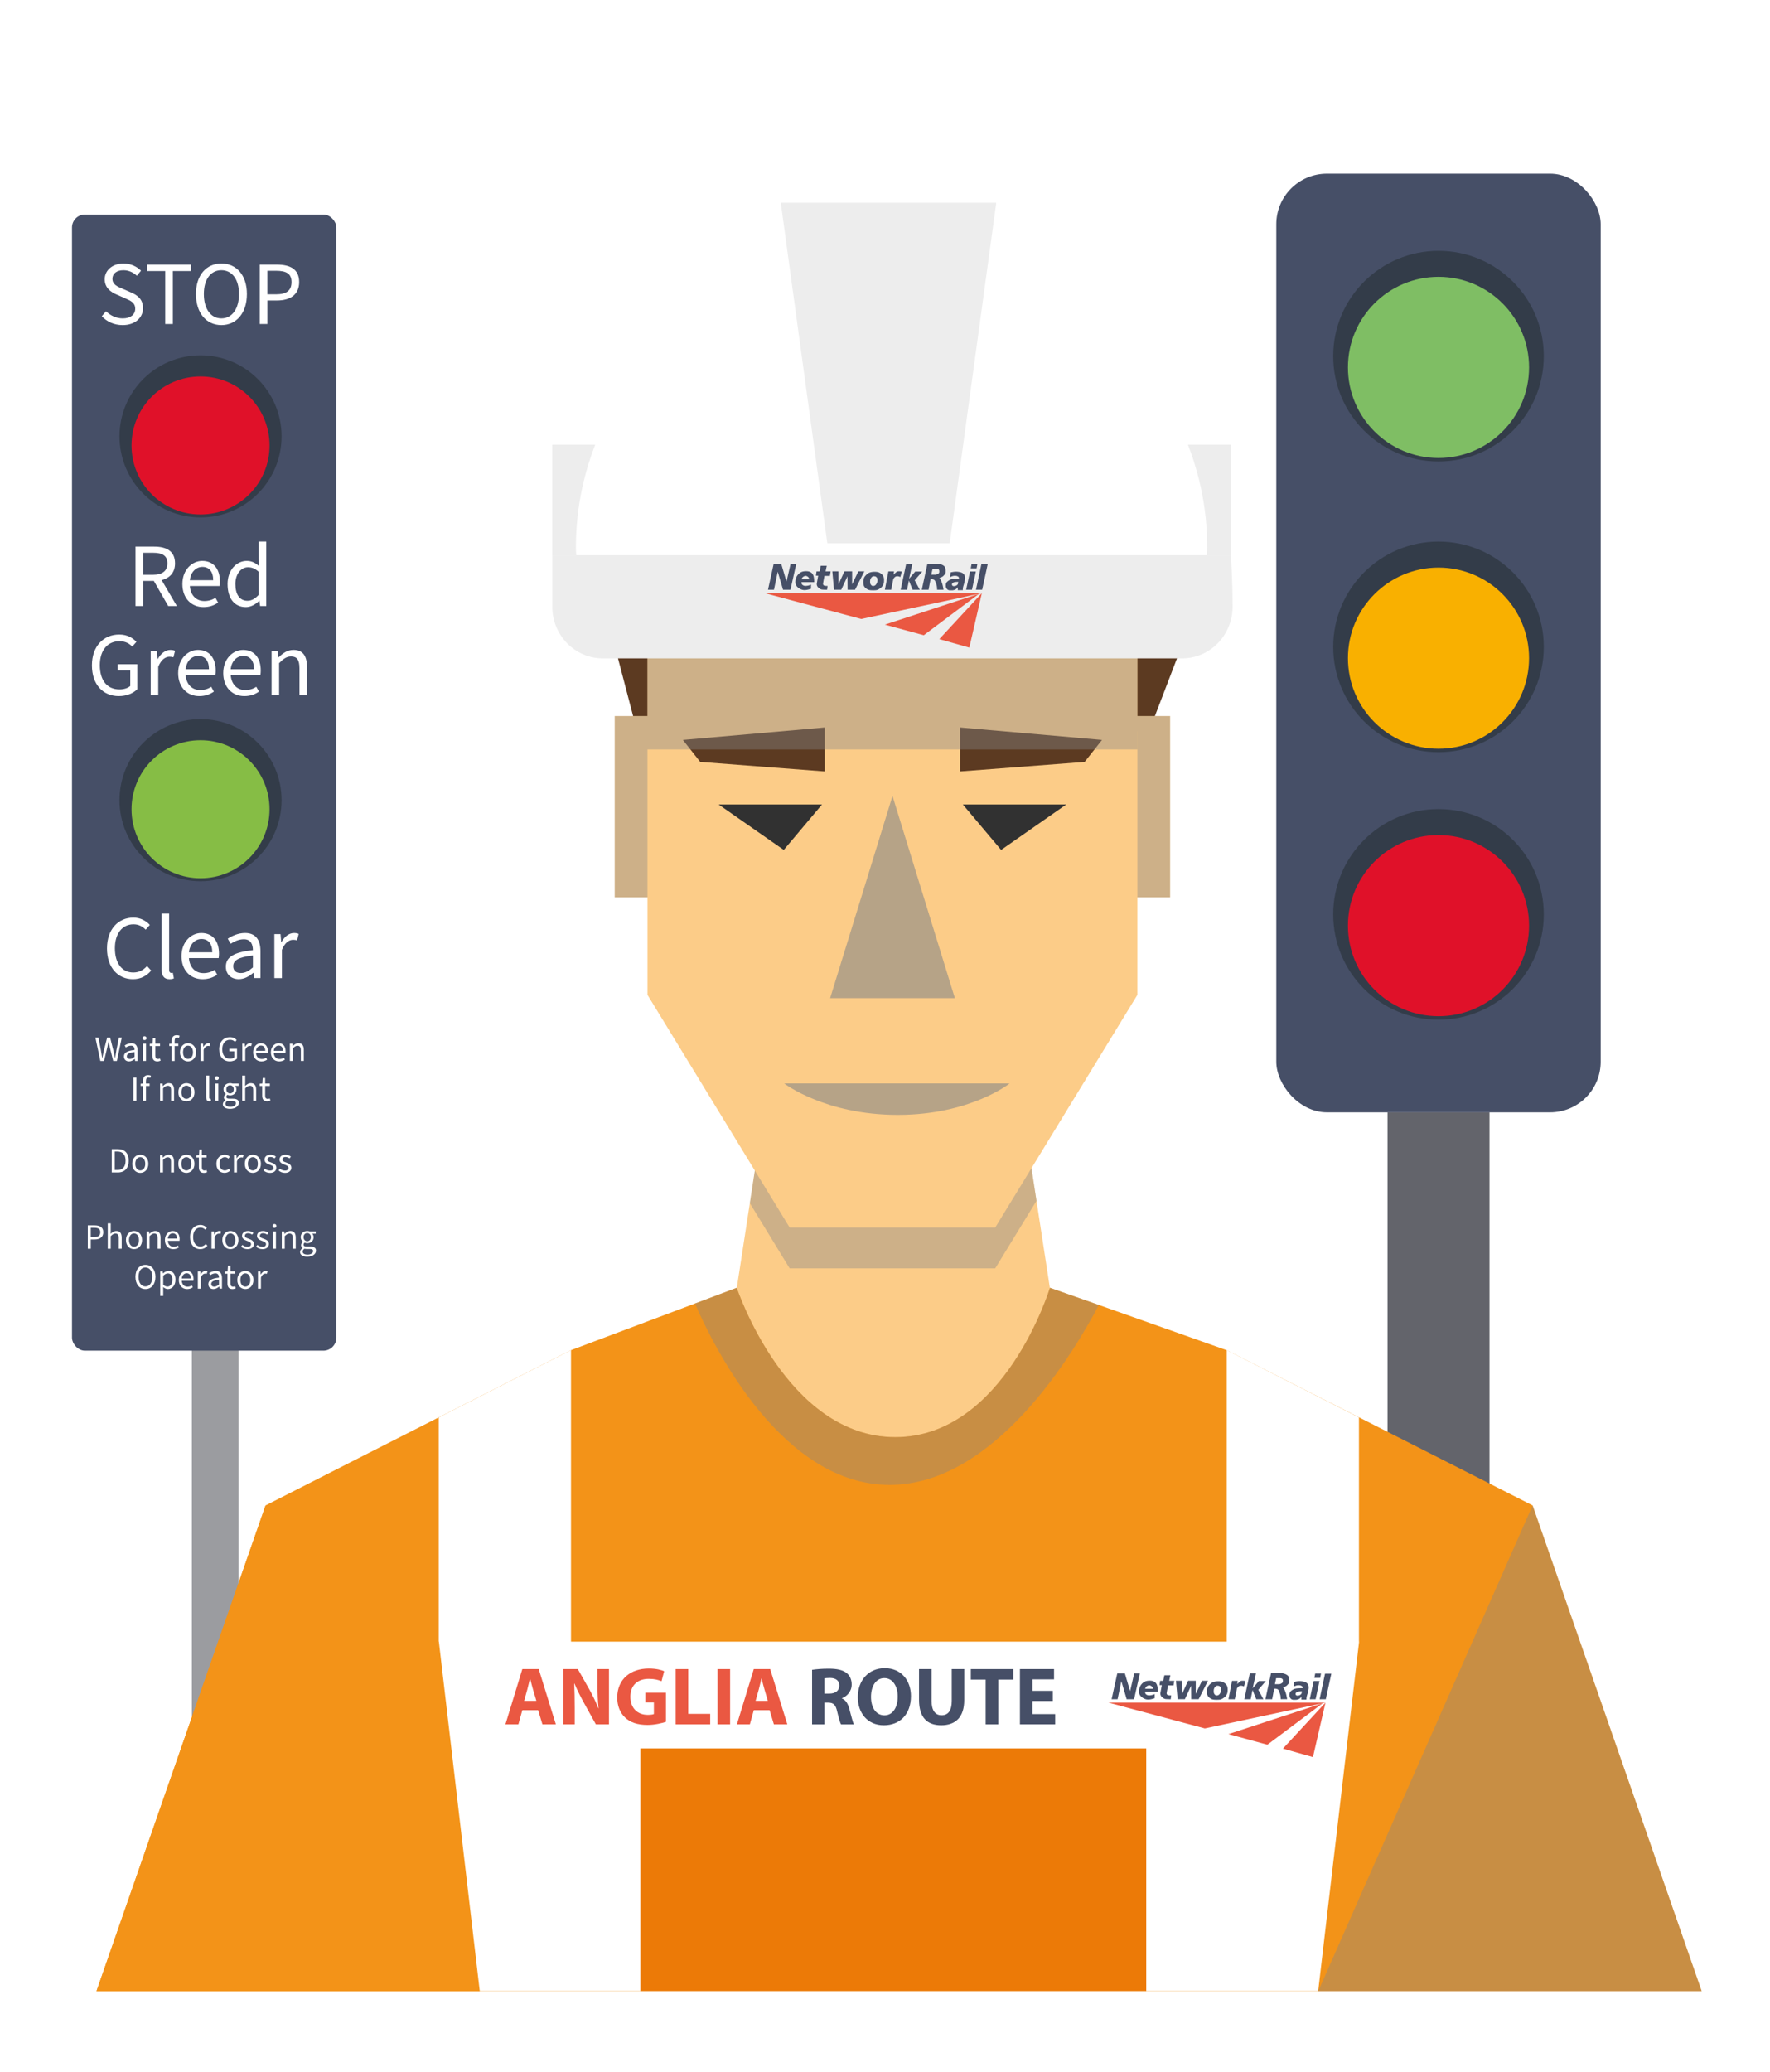 <?xml version="1.0" encoding="UTF-8"?>
<svg xmlns="http://www.w3.org/2000/svg" width="65.878mm" height="77.099mm" xmlns:xlink="http://www.w3.org/1999/xlink" viewBox="0 0 186.74 218.548">
  <defs>
    <filter id="drop-shadow-1" filterUnits="userSpaceOnUse">
      <feOffset dx=".384" dy=".384"/>
      <feGaussianBlur result="blur" stdDeviation=".384"/>
      <feFlood flood-color="#1d1d1b" flood-opacity=".75"/>
      <feComposite in2="blur" operator="in"/>
      <feComposite in="SourceGraphic"/>
    </filter>
    <filter id="drop-shadow-2" filterUnits="userSpaceOnUse">
      <feOffset dx=".384" dy=".384"/>
      <feGaussianBlur result="blur-2" stdDeviation=".384"/>
      <feFlood flood-color="#1d1d1b" flood-opacity=".75"/>
      <feComposite in2="blur-2" operator="in"/>
      <feComposite in="SourceGraphic"/>
    </filter>
  </defs>
  <g isolation="isolate">
    <g id="Web_graphics" data-name="Web graphics">
      <g>
        <g>
          <rect x="19.86" y="118.736" width="4.918" height="69.596" fill="#63646b" filter="url(#drop-shadow-1)" opacity=".8"/>
          <rect x="7.212" y="22.247" width="27.89" height="119.842" rx="1.367" ry="1.367" fill="#464f67" filter="url(#drop-shadow-2)"/>
          <g>
            <path d="m10.74,33.356l.45-.525c.46.468,1.103.755,1.764.755.824,0,1.312-.411,1.312-1.013,0-.641-.46-.841-1.044-1.099l-.911-.401c-.584-.248-1.265-.688-1.265-1.614,0-.955.834-1.662,1.975-1.662.766,0,1.418.315,1.858.755l-.44.535c-.384-.363-.872-.583-1.418-.583-.7,0-1.16.353-1.16.907,0,.602.547.831,1.035,1.032l.9.392c.729.306,1.294.745,1.294,1.671,0,.994-.824,1.786-2.147,1.786-.9,0-1.658-.353-2.204-.935Z" fill="#fff"/>
            <path d="m17.432,28.59h-1.897v-.678h4.609v.678h-1.907v5.588h-.805v-5.588Z" fill="#fff"/>
            <path d="m20.673,31.015c0-2.006,1.103-3.219,2.684-3.219s2.692,1.223,2.692,3.219c0,2.016-1.111,3.276-2.692,3.276s-2.684-1.261-2.684-3.276Zm4.542,0c0-1.557-.737-2.512-1.858-2.512s-1.85.955-1.85,2.512c0,1.567.729,2.57,1.85,2.57s1.858-1.003,1.858-2.57Z" fill="#fff"/>
            <path d="m27.403,27.912h1.792c1.408,0,2.367.468,2.367,1.843,0,1.328-.949,1.94-2.329,1.94h-1.025v2.483h-.805v-6.266Zm1.734,3.133c1.093,0,1.62-.401,1.62-1.29,0-.897-.557-1.193-1.658-1.193h-.892v2.483h.93Z" fill="#fff"/>
          </g>
          <g>
            <path d="m14.297,57.658h1.965c1.284,0,2.204.458,2.204,1.767,0,.975-.557,1.548-1.409,1.768l1.601,2.731h-.91l-1.515-2.646h-1.131v2.646h-.805v-6.266Zm1.85,2.97c.978,0,1.514-.4,1.514-1.203,0-.821-.536-1.117-1.514-1.117h-1.045v2.32h1.045Z" fill="#fff"/>
            <path d="m19.244,61.602c0-1.509,1.025-2.436,2.09-2.436,1.188,0,1.868.841,1.868,2.178,0,.172-.01.315-.038.468h-3.134c.067.955.651,1.586,1.533,1.586.45,0,.843-.124,1.169-.344l.278.506c-.402.287-.901.477-1.543.477-1.246,0-2.224-.897-2.224-2.436Zm3.249-.401c0-.917-.432-1.404-1.141-1.404-.651,0-1.227.517-1.322,1.404h2.463Z" fill="#fff"/>
            <path d="m24.009,61.612c0-1.509.958-2.445,2.022-2.445.536,0,.891.2,1.303.535l-.038-.793v-1.786h.795v6.801h-.651l-.067-.545h-.028c-.364.353-.862.659-1.408.659-1.17,0-1.927-.878-1.927-2.426Zm3.287,1.127v-2.426c-.393-.353-.747-.477-1.131-.477-.738,0-1.332.706-1.332,1.767,0,1.108.46,1.768,1.274,1.768.432,0,.805-.21,1.188-.631Z" fill="#fff"/>
          </g>
          <g>
            <path d="m9.699,70.181c0-2.016,1.217-3.248,2.885-3.248.872,0,1.447.382,1.81.773l-.44.497c-.316-.325-.719-.564-1.352-.564-1.265,0-2.069.965-2.069,2.522,0,1.576.738,2.561,2.079,2.561.45,0,.882-.134,1.131-.363v-1.634h-1.332v-.659h2.07v2.637c-.412.42-1.103.726-1.945.726-1.658,0-2.837-1.203-2.837-3.247Z" fill="#fff"/>
            <path d="m15.902,68.671h.651l.067.841h.028c.326-.583.805-.955,1.322-.955.211,0,.354.028.498.096l-.172.678c-.135-.038-.24-.057-.422-.057-.393,0-.862.276-1.179,1.06v2.981h-.795v-4.643Z" fill="#fff"/>
            <path d="m18.798,70.993c0-1.509,1.025-2.436,2.089-2.436,1.188,0,1.869.841,1.869,2.178,0,.172-.01.315-.038.468h-3.134c.067.955.651,1.586,1.533,1.586.45,0,.844-.124,1.169-.344l.278.506c-.402.287-.901.477-1.543.477-1.246,0-2.224-.897-2.224-2.436Zm3.249-.401c0-.917-.432-1.404-1.141-1.404-.651,0-1.227.517-1.322,1.404h2.463Z" fill="#fff"/>
            <path d="m23.553,70.993c0-1.509,1.025-2.436,2.09-2.436,1.188,0,1.868.841,1.868,2.178,0,.172-.01.315-.038.468h-3.134c.067.955.651,1.586,1.533,1.586.45,0,.843-.124,1.169-.344l.278.506c-.402.287-.901.477-1.543.477-1.246,0-2.224-.897-2.224-2.436Zm3.249-.401c0-.917-.432-1.404-1.141-1.404-.651,0-1.227.517-1.322,1.404h2.463Z" fill="#fff"/>
            <path d="m28.654,68.671h.651l.067.669h.028c.44-.44.92-.783,1.562-.783.987,0,1.428.63,1.428,1.815v2.942h-.795v-2.837c0-.869-.269-1.232-.882-1.232-.47,0-.805.239-1.265.707v3.362h-.795v-4.643Z" fill="#fff"/>
          </g>
          <g>
            <path d="m11.287,100.042c0-2.016,1.188-3.248,2.789-3.248.767,0,1.36.363,1.734.773l-.441.497c-.335-.344-.747-.564-1.283-.564-1.179,0-1.965.965-1.965,2.522,0,1.576.747,2.561,1.935,2.561.604,0,1.054-.239,1.457-.679l.44.477c-.508.583-1.121.907-1.926.907-1.572,0-2.741-1.203-2.741-3.247Z" fill="#fff"/>
            <path d="m17.05,102.238v-5.864h.795v5.922c0,.248.105.334.231.334.048,0,.086,0,.162-.019l.105.592c-.114.058-.259.086-.46.086-.594,0-.833-.382-.833-1.051Z" fill="#fff"/>
            <path d="m19.148,100.853c0-1.509,1.025-2.436,2.09-2.436,1.188,0,1.868.841,1.868,2.178,0,.172-.01.315-.038.468h-3.134c.067.955.651,1.586,1.533,1.586.45,0,.843-.124,1.169-.344l.278.506c-.402.287-.901.477-1.543.477-1.246,0-2.224-.897-2.224-2.436Zm3.249-.401c0-.917-.432-1.403-1.141-1.403-.651,0-1.227.516-1.322,1.403h2.463Z" fill="#fff"/>
            <path d="m23.828,101.971c0-1.032.862-1.528,2.856-1.748-.009-.583-.201-1.147-.958-1.147-.536,0-1.025.238-1.39.477l-.307-.535c.432-.286,1.083-.602,1.83-.602,1.131,0,1.62.755,1.62,1.9v2.856h-.651l-.077-.554h-.028c-.441.372-.949.668-1.533.668-.776,0-1.361-.477-1.361-1.317Zm2.856.076v-1.261c-1.571.182-2.079.534-2.079,1.137,0,.516.354.716.805.716s.824-.2,1.274-.592Z" fill="#fff"/>
            <path d="m28.948,98.532h.651l.067.841h.028c.326-.583.805-.955,1.322-.955.211,0,.354.028.498.096l-.172.678c-.135-.038-.24-.057-.422-.057-.393,0-.862.276-1.179,1.06v2.981h-.795v-4.643Z" fill="#fff"/>
          </g>
          <g>
            <path d="m10.062,109.451h.328l.256,1.34c.049.267.091.529.136.807h.015c.05-.277.105-.54.166-.807l.343-1.34h.314l.335,1.34c.06.263.125.529.178.807h.015c.041-.277.087-.54.132-.807l.264-1.34h.306l-.517,2.462h-.392l-.366-1.486c-.045-.195-.075-.364-.109-.578h-.015c-.038.214-.075.383-.117.578l-.357,1.486h-.389l-.523-2.462Z" fill="#fff"/>
            <path d="m13.077,111.44c0-.405.339-.601,1.123-.688-.004-.229-.079-.45-.377-.45-.211,0-.403.094-.547.188l-.12-.21c.169-.112.426-.236.72-.236.444,0,.637.296.637.747v1.122h-.256l-.03-.218h-.012c-.173.146-.373.263-.603.263-.306,0-.535-.188-.535-.518Zm1.123.029v-.495c-.618.071-.818.21-.818.446,0,.203.14.282.316.282.178,0,.324-.079.502-.233Z" fill="#fff"/>
            <path d="m15.043,109.51c0-.12.087-.203.208-.203.12,0,.207.083.207.203,0,.124-.087.203-.207.203-.121,0-.208-.079-.208-.203Zm.049.578h.314v1.824h-.314v-1.824Z" fill="#fff"/>
            <path d="m16.076,111.346v-1.007h-.271v-.232l.286-.019.038-.586h.26v.586h.497v.251h-.497v1.014c0,.222.075.35.282.35.068,0,.136-.012.211-.045l.065.221c-.098.046-.223.079-.347.079-.392,0-.524-.248-.524-.611Z" fill="#fff"/>
            <path d="m18.111,110.34h-.249v-.232l.249-.019v-.285c0-.372.169-.608.535-.608.112,0,.23.026.305.06l-.067.229c-.072-.022-.14-.037-.204-.037-.173,0-.256.123-.256.356v.285h.384v.251h-.384v1.573h-.312v-1.573Z" fill="#fff"/>
            <path d="m18.987,111.004c0-.612.399-.961.848-.961s.852.349.852.961c0,.605-.403.953-.852.953s-.848-.349-.848-.953Zm1.375,0c0-.421-.211-.702-.527-.702-.312,0-.524.281-.524.702,0,.416.212.694.524.694.316,0,.527-.278.527-.694Z" fill="#fff"/>
            <path d="m21.168,110.088h.257l.026.33h.012c.128-.229.316-.375.519-.375.083,0,.14.011.196.037l-.068.267c-.053-.015-.094-.022-.165-.022-.155,0-.34.109-.464.417v1.171h-.314v-1.824Z" fill="#fff"/>
            <path d="m23.123,110.681c0-.792.478-1.276,1.134-1.276.344,0,.569.15.713.305l-.174.195c-.124-.128-.282-.222-.531-.222-.497,0-.815.379-.815.991,0,.619.291,1.006.818,1.006.177,0,.347-.053.444-.143v-.643h-.523v-.259h.815v1.036c-.162.165-.434.285-.766.285-.652,0-1.115-.473-1.115-1.276Z" fill="#fff"/>
            <path d="m25.564,110.088h.257l.026.33h.012c.128-.229.316-.375.519-.375.083,0,.14.011.196.037l-.068.267c-.053-.015-.094-.022-.165-.022-.155,0-.34.109-.464.417v1.171h-.314v-1.824Z" fill="#fff"/>
            <path d="m26.705,111.001c0-.593.402-.957.821-.957.467,0,.734.33.734.856,0,.067-.003.124-.015.185h-1.232c.026.375.256.623.604.623.177,0,.331-.049.459-.136l.109.199c-.158.112-.354.188-.606.188-.49,0-.874-.352-.874-.957Zm1.277-.157c0-.36-.17-.553-.448-.553-.257,0-.482.203-.52.553h.969Z" fill="#fff"/>
            <path d="m28.577,111.001c0-.593.402-.957.821-.957.467,0,.734.33.734.856,0,.067-.003.124-.015.185h-1.232c.026.375.256.623.603.623.178,0,.332-.049.46-.136l.109.199c-.158.112-.354.188-.606.188-.49,0-.874-.352-.874-.957Zm1.277-.157c0-.36-.17-.553-.448-.553-.257,0-.482.203-.52.553h.969Z" fill="#fff"/>
            <path d="m30.584,110.088h.257l.026.263h.012c.173-.173.361-.308.614-.308.388,0,.561.247.561.713v1.156h-.314v-1.115c0-.341-.105-.483-.347-.483-.185,0-.316.094-.497.277v1.321h-.314v-1.824Z" fill="#fff"/>
            <path d="m14.072,113.662h.317v2.463h-.317v-2.463Z" fill="#fff"/>
            <path d="m15.088,114.551h-.249v-.232l.249-.019v-.285c0-.372.169-.608.535-.608.112,0,.23.026.305.06l-.067.229c-.072-.022-.14-.037-.204-.037-.173,0-.256.124-.256.356v.285h.384v.251h-.384v1.573h-.312v-1.573Z" fill="#fff"/>
            <path d="m16.892,114.3h.257l.026.263h.011c.174-.173.362-.308.615-.308.388,0,.561.248.561.713v1.156h-.314v-1.115c0-.341-.105-.483-.347-.483-.185,0-.316.094-.497.277v1.321h-.314v-1.824Z" fill="#fff"/>
            <path d="m18.821,115.216c0-.612.399-.961.848-.961s.852.349.852.961c0,.605-.403.953-.852.953s-.848-.349-.848-.953Zm1.375,0c0-.421-.211-.702-.527-.702-.312,0-.524.281-.524.702,0,.416.212.694.524.694.316,0,.527-.278.527-.694Z" fill="#fff"/>
            <path d="m21.756,115.757v-2.305h.314v2.327c0,.098.041.132.09.132.019,0,.034,0,.065-.008l.041.233c-.045.022-.102.033-.181.033-.233,0-.328-.15-.328-.413Z" fill="#fff"/>
            <path d="m22.67,113.722c0-.12.087-.203.208-.203.12,0,.207.083.207.203,0,.124-.087.203-.207.203-.121,0-.208-.079-.208-.203Zm.049.578h.314v1.824h-.314v-1.824Z" fill="#fff"/>
            <path d="m23.512,116.473c0-.153.102-.3.268-.412v-.016c-.091-.056-.162-.153-.162-.296,0-.154.105-.274.199-.338v-.016c-.12-.098-.237-.273-.237-.491,0-.398.316-.649.69-.649.102,0,.192.019.261.045h.637v.24h-.373c.087.082.146.218.146.371,0,.391-.298.635-.671.635-.09,0-.189-.022-.271-.064-.068.056-.117.116-.117.218,0,.112.075.195.32.195h.354c.426,0,.641.135.641.435,0,.342-.358.635-.928.635-.448,0-.757-.177-.757-.492Zm1.379-.094c0-.169-.128-.225-.369-.225h-.312c-.072,0-.158-.008-.237-.03-.133.094-.189.203-.189.308,0,.195.199.315.531.315.347,0,.576-.18.576-.368Zm-.233-1.475c0-.263-.174-.425-.389-.425s-.388.158-.388.425.177.432.388.432c.212,0,.389-.165.389-.432Z" fill="#fff"/>
            <path d="m25.557,113.452h.314v.729l-.012.375c.17-.165.354-.3.607-.3.388,0,.561.248.561.713v1.156h-.314v-1.115c0-.341-.105-.483-.347-.483-.185,0-.316.094-.497.277v1.321h-.314v-2.673Z" fill="#fff"/>
            <path d="m27.662,115.558v-1.007h-.271v-.232l.286-.019.038-.586h.26v.586h.497v.251h-.497v1.014c0,.222.075.35.282.35.068,0,.136-.012.211-.045l.065.221c-.098.046-.223.079-.347.079-.392,0-.524-.248-.524-.611Z" fill="#fff"/>
          </g>
          <g>
            <path d="m11.791,121.211h.618c.762,0,1.169.44,1.169,1.221,0,.784-.407,1.242-1.153,1.242h-.634v-2.463Zm.596,2.204c.577,0,.863-.36.863-.983,0-.619-.286-.961-.863-.961h-.278v1.944h.278Z" fill="#fff"/>
            <path d="m13.951,122.765c0-.612.399-.961.848-.961s.852.349.852.961c0,.605-.403.953-.852.953s-.848-.349-.848-.953Zm1.375,0c0-.421-.211-.702-.527-.702-.312,0-.524.281-.524.702,0,.416.212.694.524.694.316,0,.527-.278.527-.694Z" fill="#fff"/>
            <path d="m16.886,121.849h.257l.026.263h.011c.174-.173.362-.308.615-.308.388,0,.561.248.561.713v1.156h-.314v-1.115c0-.341-.105-.483-.347-.483-.185,0-.316.094-.497.277v1.321h-.314v-1.824Z" fill="#fff"/>
            <path d="m18.815,122.765c0-.612.399-.961.848-.961s.852.349.852.961c0,.605-.403.953-.852.953s-.848-.349-.848-.953Zm1.375,0c0-.421-.211-.702-.527-.702-.312,0-.524.281-.524.702,0,.416.212.694.524.694.316,0,.527-.278.527-.694Z" fill="#fff"/>
            <path d="m20.984,123.107v-1.007h-.271v-.232l.286-.019.038-.586h.26v.586h.497v.251h-.497v1.014c0,.222.075.35.282.35.068,0,.136-.012.211-.045l.065.221c-.098.046-.223.079-.347.079-.392,0-.524-.248-.524-.611Z" fill="#fff"/>
            <path d="m22.831,122.765c0-.612.41-.961.882-.961.241,0,.406.094.535.214l-.155.195c-.102-.094-.218-.15-.365-.15-.332,0-.573.281-.573.702,0,.416.227.694.561.694.17,0,.321-.075.43-.173l.136.199c-.165.15-.373.232-.592.232-.485,0-.858-.349-.858-.953Z" fill="#fff"/>
            <path d="m24.686,121.849h.257l.026.33h.011c.129-.229.317-.375.52-.375.083,0,.14.011.196.037l-.068.267c-.053-.015-.094-.022-.166-.022-.154,0-.339.109-.463.417v1.171h-.314v-1.824Z" fill="#fff"/>
            <path d="m25.828,122.765c0-.612.399-.961.848-.961s.852.349.852.961c0,.605-.403.953-.852.953s-.848-.349-.848-.953Zm1.375,0c0-.421-.211-.702-.527-.702-.312,0-.524.281-.524.702,0,.416.212.694.524.694.316,0,.527-.278.527-.694Z" fill="#fff"/>
            <path d="m27.805,123.456l.144-.18c.158.131.324.198.55.198.241,0,.358-.124.358-.281,0-.188-.204-.267-.411-.342-.275-.098-.539-.229-.539-.529,0-.293.234-.518.634-.518.23,0,.426.086.568.206l-.143.181c-.128-.094-.261-.146-.423-.146-.233,0-.335.127-.335.263,0,.165.158.232.389.311.286.102.561.226.561.556,0,.296-.238.544-.671.544-.268,0-.513-.098-.683-.263Z" fill="#fff"/>
            <path d="m29.387,123.456l.144-.18c.158.131.324.198.55.198.241,0,.358-.124.358-.281,0-.188-.204-.267-.411-.342-.275-.098-.539-.229-.539-.529,0-.293.234-.518.634-.518.23,0,.426.086.568.206l-.143.181c-.128-.094-.261-.146-.423-.146-.233,0-.335.127-.335.263,0,.165.158.232.389.311.286.102.561.226.561.556,0,.296-.238.544-.671.544-.268,0-.513-.098-.683-.263Z" fill="#fff"/>
          </g>
          <g>
            <path d="m9.261,129.256h.705c.554,0,.931.184.931.724,0,.522-.373.763-.916.763h-.402v.976h-.317v-2.462Zm.683,1.23c.43,0,.637-.157.637-.507,0-.352-.219-.469-.652-.469h-.35v.976h.365Z" fill="#fff"/>
            <path d="m11.37,129.045h.314v.729l-.012.375c.17-.165.354-.3.607-.3.388,0,.561.247.561.713v1.156h-.314v-1.115c0-.341-.105-.483-.347-.483-.185,0-.316.094-.497.277v1.321h-.314v-2.673Z" fill="#fff"/>
            <path d="m13.289,130.809c0-.612.399-.961.848-.961s.852.349.852.961c0,.605-.403.953-.852.953s-.848-.349-.848-.953Zm1.375,0c0-.421-.211-.702-.527-.702-.312,0-.524.281-.524.702,0,.416.212.694.524.694.316,0,.527-.278.527-.694Z" fill="#fff"/>
            <path d="m15.469,129.893h.257l.026.263h.012c.173-.173.361-.308.614-.308.388,0,.561.247.561.713v1.156h-.314v-1.115c0-.341-.105-.483-.347-.483-.185,0-.316.094-.497.277v1.321h-.314v-1.824Z" fill="#fff"/>
            <path d="m17.398,130.805c0-.593.402-.957.821-.957.467,0,.734.33.734.856,0,.067-.003.124-.015.185h-1.232c.026.375.256.623.604.623.177,0,.331-.049.459-.136l.109.199c-.158.112-.354.188-.606.188-.49,0-.874-.352-.874-.957Zm1.277-.157c0-.36-.17-.553-.448-.553-.257,0-.482.203-.52.553h.969Z" fill="#fff"/>
            <path d="m20.048,130.486c0-.792.467-1.276,1.097-1.276.302,0,.535.143.682.305l-.173.195c-.132-.136-.294-.222-.505-.222-.464,0-.773.379-.773.991,0,.619.294,1.006.762,1.006.237,0,.415-.094.573-.267l.173.188c-.199.229-.44.356-.758.356-.617,0-1.077-.473-1.077-1.276Z" fill="#fff"/>
            <path d="m22.315,129.893h.257l.026.33h.011c.129-.229.317-.375.52-.375.083,0,.14.011.196.037l-.068.267c-.053-.015-.094-.022-.166-.022-.154,0-.339.109-.463.417v1.171h-.314v-1.824Z" fill="#fff"/>
            <path d="m23.456,130.809c0-.612.399-.961.848-.961s.852.349.852.961c0,.605-.403.953-.852.953s-.848-.349-.848-.953Zm1.375,0c0-.421-.211-.702-.527-.702-.312,0-.524.281-.524.702,0,.416.212.694.524.694.316,0,.527-.278.527-.694Z" fill="#fff"/>
            <path d="m25.434,131.5l.144-.18c.158.131.324.198.55.198.241,0,.358-.124.358-.281,0-.188-.204-.267-.411-.342-.275-.098-.539-.229-.539-.529,0-.293.234-.518.634-.518.23,0,.426.086.568.206l-.143.181c-.128-.094-.261-.146-.423-.146-.233,0-.335.128-.335.263,0,.165.158.232.389.311.286.102.561.226.561.556,0,.296-.238.544-.671.544-.268,0-.513-.098-.683-.263Z" fill="#fff"/>
            <path d="m27.015,131.5l.144-.18c.158.131.324.198.55.198.241,0,.358-.124.358-.281,0-.188-.204-.267-.411-.342-.275-.098-.539-.229-.539-.529,0-.293.234-.518.634-.518.23,0,.426.086.568.206l-.143.181c-.128-.094-.261-.146-.422-.146-.234,0-.336.128-.336.263,0,.165.158.232.389.311.286.102.561.226.561.556,0,.296-.238.544-.671.544-.268,0-.513-.098-.683-.263Z" fill="#fff"/>
            <path d="m28.75,129.315c0-.12.087-.203.208-.203.12,0,.207.083.207.203,0,.124-.087.203-.207.203-.121,0-.208-.079-.208-.203Zm.049.578h.314v1.824h-.314v-1.824Z" fill="#fff"/>
            <path d="m29.731,129.893h.257l.026.263h.011c.174-.173.362-.308.615-.308.388,0,.561.247.561.713v1.156h-.314v-1.115c0-.341-.105-.483-.347-.483-.185,0-.316.094-.497.277v1.321h-.314v-1.824Z" fill="#fff"/>
            <path d="m31.657,132.066c0-.153.102-.3.268-.412v-.016c-.091-.056-.162-.153-.162-.296,0-.154.105-.274.199-.338v-.016c-.12-.098-.237-.273-.237-.491,0-.398.316-.649.69-.649.102,0,.192.019.261.045h.637v.24h-.373c.087.083.146.218.146.371,0,.391-.298.635-.671.635-.09,0-.189-.022-.271-.064-.068.056-.117.116-.117.218,0,.112.075.195.32.195h.354c.426,0,.641.135.641.435,0,.342-.358.635-.928.635-.448,0-.757-.177-.757-.492Zm1.379-.094c0-.169-.128-.225-.369-.225h-.312c-.072,0-.158-.008-.237-.03-.133.094-.189.203-.189.308,0,.195.199.315.531.315.347,0,.576-.18.576-.368Zm-.233-1.475c0-.263-.174-.425-.389-.425s-.388.158-.388.425.177.432.388.432c.212,0,.389-.165.389-.432Z" fill="#fff"/>
            <path d="m14.288,134.687c0-.788.434-1.266,1.055-1.266.622,0,1.06.48,1.06,1.266,0,.792-.438,1.287-1.06,1.287-.621,0-1.055-.495-1.055-1.287Zm1.786,0c0-.612-.29-.987-.731-.987-.44,0-.728.375-.728.987,0,.615.287,1.01.728,1.01.441,0,.731-.395.731-1.01Z" fill="#fff"/>
            <path d="m16.906,134.105h.257l.026.21h.012c.165-.139.373-.255.584-.255.471,0,.728.364.728.931,0,.619-.377.983-.796.983-.166,0-.339-.079-.505-.21l.008.319v.615h-.314v-2.594Zm1.282.886c0-.401-.14-.668-.482-.668-.155,0-.31.082-.486.248v.953c.166.139.324.188.444.188.302,0,.524-.271.524-.721Z" fill="#fff"/>
            <path d="m18.866,135.017c0-.593.402-.957.821-.957.467,0,.734.33.734.856,0,.067-.003.124-.015.185h-1.232c.026.375.256.623.603.623.178,0,.332-.049.46-.136l.109.199c-.158.112-.354.188-.606.188-.49,0-.874-.352-.874-.957Zm1.277-.157c0-.36-.17-.552-.448-.552-.257,0-.482.202-.52.552h.969Z" fill="#fff"/>
            <path d="m20.873,134.105h.257l.026.33h.012c.128-.229.316-.375.519-.375.083,0,.14.011.196.037l-.068.267c-.053-.015-.094-.022-.165-.022-.155,0-.34.109-.464.417v1.171h-.314v-1.824Z" fill="#fff"/>
            <path d="m21.983,135.457c0-.405.339-.601,1.123-.688-.004-.229-.079-.45-.377-.45-.211,0-.403.094-.547.188l-.12-.21c.169-.112.426-.236.72-.236.444,0,.637.296.637.747v1.122h-.256l-.03-.218h-.012c-.173.146-.373.263-.603.263-.306,0-.535-.188-.535-.518Zm1.123.029v-.495c-.618.071-.818.21-.818.446,0,.203.14.282.316.282.178,0,.324-.079.502-.233Z" fill="#fff"/>
            <path d="m23.998,135.363v-1.007h-.271v-.232l.286-.019.038-.586h.26v.586h.497v.251h-.497v1.014c0,.222.075.35.282.35.068,0,.136-.012.211-.045l.065.221c-.098.046-.223.079-.347.079-.392,0-.524-.248-.524-.611Z" fill="#fff"/>
            <path d="m25.037,135.021c0-.612.399-.961.848-.961s.852.349.852.961c0,.605-.403.953-.852.953s-.848-.349-.848-.953Zm1.375,0c0-.421-.211-.702-.527-.702-.312,0-.524.281-.524.702,0,.416.212.694.524.694.316,0,.527-.278.527-.694Z" fill="#fff"/>
            <path d="m27.217,134.105h.257l.026.33h.012c.128-.229.316-.375.519-.375.083,0,.14.011.196.037l-.068.267c-.053-.015-.094-.022-.165-.022-.155,0-.34.109-.464.417v1.171h-.314v-1.824Z" fill="#fff"/>
          </g>
          <circle cx="21.157" cy="46.03" r="8.55" fill="#333c49"/>
          <circle cx="21.157" cy="46.989" r="7.28" fill="#e01129"/>
          <circle cx="21.157" cy="84.404" r="8.55" fill="#333c49"/>
          <circle cx="21.157" cy="85.362" r="7.28" fill="#86bd45"/>
        </g>
        <rect x="146.387" y="117.332" width="10.758" height="57.647" fill="#63646b"/>
        <rect x="134.653" y="18.32" width="34.224" height="99.012" rx="5.335" ry="5.335" fill="#464f67"/>
        <g>
          <circle cx="151.766" cy="37.568" r="11.109" fill="#333c49"/>
          <circle cx="151.766" cy="38.755" r="9.554" fill="#7fbe64"/>
        </g>
        <g>
          <circle cx="151.766" cy="68.236" r="11.109" fill="#333c49"/>
          <circle cx="151.766" cy="69.424" r="9.554" fill="#f9b000"/>
        </g>
        <g>
          <circle cx="151.766" cy="96.452" r="11.109" fill="#333c49"/>
          <circle cx="151.766" cy="97.64" r="9.554" fill="#e01129"/>
        </g>
        <g>
          <g>
            <g>
              <polygon points="112.904 149.739 94.145 154.893 75.599 149.739 79.11 126.917 80.874 115.428 107.627 115.428 109.354 126.666 112.904 149.739" fill="#fccc88"/>
              <polygon points="109.354 126.666 104.999 133.79 83.31 133.79 79.11 126.917 80.874 115.428 107.627 115.428 109.354 126.666" fill="#878787" mix-blend-mode="color-burn" opacity=".4"/>
              <polygon points="64.852 68.117 67.901 79.754 120.227 79.754 124.687 68.117 64.852 68.117" fill="#5c3a21"/>
              <polygon points="123.449 75.534 123.449 94.65 119.998 94.65 119.998 104.942 104.999 129.484 83.31 129.484 68.311 104.942 68.311 94.65 64.858 94.65 64.858 75.534 68.311 75.534 68.311 59.758 119.998 59.758 119.998 75.534 123.449 75.534" fill="#fccc88"/>
              <g>
                <polygon points="101.299 76.738 116.265 78.051 114.434 80.37 101.299 81.375 101.299 76.738" fill="#5c3a21"/>
                <polygon points="87.008 76.738 72.047 78.051 73.876 80.37 87.008 81.375 87.008 76.738" fill="#5c3a21"/>
              </g>
              <polygon points="119.993 75.534 119.993 66.662 68.307 66.662 68.307 75.534 64.858 75.534 64.858 94.65 68.311 94.65 68.311 79.056 119.993 79.056 119.993 77.139 119.998 77.143 119.998 94.65 123.449 94.65 123.449 75.534 119.993 75.534" fill="#878787" mix-blend-mode="color-burn" opacity=".4"/>
              <polygon points="87.582 105.289 94.162 83.956 100.743 105.289 87.582 105.289" fill="#878787" mix-blend-mode="color-burn" opacity=".6"/>
              <g>
                <rect x="58.269" y="46.909" width="9.08" height="11.661" fill="#ededed"/>
                <rect x="120.779" y="46.909" width="9.08" height="11.661" fill="#ededed"/>
                <path d="m127.311,58.995c.015-.418.058-.822.058-1.228,0-17.37-14.913-31.45-33.306-31.45s-33.305,14.08-33.305,31.45c0,.406.045.81.068,1.228h66.486Z" fill="#fff"/>
                <polygon points="100.196 57.311 87.286 57.311 82.374 21.388 105.11 21.388 100.196 57.311" fill="#ededed"/>
                <path d="m130.041,64c0,3.009-2.388,5.449-5.331,5.449h-61.111c-2.944,0-5.329-2.44-5.329-5.449h0v-5.431h71.59s.182,2.435.182,5.431h0Z" fill="#ededed"/>
              </g>
              <path d="m179.528,210.026H10.182l17.837-51.231,18.277-9.289,13.942-7.085,13.081-4.922,4.41-1.661s5.218,15.756,16.724,15.756c11.529,0,16.321-15.756,16.321-15.756l5.16,1.815,13.482,4.769,13.963,7.085,18.316,9.289,17.834,51.231Z" fill="#f39318"/>
              <polygon points="50.614 210.017 139.073 210.017 143.388 173.168 143.35 173.168 143.373 173.157 143.373 149.513 129.419 142.413 129.419 173.168 60.242 173.168 60.242 142.413 46.286 149.513 46.286 173.157 46.303 173.168 50.614 210.017" fill="#fff"/>
              <rect x="67.566" y="184.432" width="53.367" height="25.585" fill="#ec7a07"/>
              <g>
                <polygon points="101.585 84.859 101.585 84.859 112.494 84.859 105.621 89.653 101.585 84.859" fill="#313131"/>
                <polygon points="86.726 84.859 86.726 84.859 75.816 84.859 82.689 89.653 86.726 84.859" fill="#313131"/>
              </g>
              <path d="m115.933,137.651c-2.647,5.06-10.972,18.982-22.075,18.982-11.239,0-18.414-14.232-20.54-19.135l4.41-1.661s5.218,15.756,16.724,15.756c11.529,0,16.321-15.756,16.321-15.756l5.16,1.815Z" fill="#878787" mix-blend-mode="color-burn" opacity=".4"/>
              <polygon points="179.528 210.026 139.08 210.026 161.693 158.795 179.528 210.026" fill="#878787" mix-blend-mode="color-burn" opacity=".4"/>
              <polygon points="50.612 210.026 10.182 210.026 28.018 158.795 50.612 210.026" fill="#f39318"/>
            </g>
            <path d="m82.735,114.286s4.311,3.316,11.976,3.316,11.804-3.316,11.804-3.316h-23.78Z" fill="#878787" mix-blend-mode="color-burn" opacity=".6"/>
          </g>
          <g>
            <g>
              <g id="LWPOLYLINE">
                <polygon points="81.655 62.208 81.025 62.208 81.623 59.488 82.425 59.488 82.978 61.35 83.408 59.488 84.005 59.488 83.395 62.208 82.613 62.208 82.053 60.305 81.655 62.208" fill="#464f67"/>
              </g>
              <path d="m85.447,61.712l-.058.021-.056.017-.055.014-.053.011-.05.009-.048.007-.044.005-.042.004-.039.002-.037 0-.035-.002-.033-.004-.032-.005-.031-.008-.03-.01-.029-.012-.028-.013-.027-.015-.025-.016-.024-.017-.021-.018-.019-.019-.017-.019-.015-.021-.012-.024-.01-.027-.008-.032-.005-.038-.003-.044-.001-.025-0-.027h1.339l-.002-.076-.002-.071-.003-.066-.004-.062-.005-.057-.005-.053-.013-.095-.015-.081-.017-.069-.019-.059-.02-.051-.021-.045-.022-.041-.047-.069-.05-.055-.053-.045-.055-.037-.057-.032-.06-.028-.065-.023-.07-.018-.075-.012-.08-.007-.083-.003-.083.002-.081.005-.076.008-.073.012-.07.017-.069.023-.068.029-.068.036-.067.042-.064.047-.06.051-.055.054-.049.056-.044.057-.039.058-.034.058-.029.058-.025.059-.021.062-.019.066-.017.072-.014.078-.011.081-.006.082.001.081.008.077.015.074.023.07.03.067.038.064.045.06.052.057.057.053.062.049.065.045.068.041.069.036.069.031.069.026.068.02.07.015.075.009.084.003.095-.004.053-.005.058-.007.063-.01.069-.014.075-.018.082-.022.09-.027.099-.033v-.441l-.059.029-.059.025Zm-.878-.631l.008-.025.008-.023.009-.021.01-.019.01-.017.021-.03.022-.026.021-.023.02-.02.02-.018.04-.031.042-.026.045-.022.047-.017.048-.012.025-.004.025-.002.025.001.026.003.027.006.029.009.031.013.033.017.036.02.019.012.02.014.02.017.02.02.02.025.02.029.02.034.019.04.009.023.009.024.009.026.009.028-.83-.001.007-.027Z" fill="#464f67"/>
              <g id="REGION">
                <polygon points="86.978 60.75 87.556 60.75 87.636 60.269 87.101 60.269 87.225 59.678 86.594 59.678 86.47 60.269 86.147 60.269 86.081 60.721 86.323 60.721 86.193 61.435 86.187 61.466 86.181 61.495 86.177 61.521 86.174 61.546 86.169 61.589 86.168 61.626 86.17 61.659 86.174 61.69 86.189 61.751 86.212 61.811 86.226 61.84 86.242 61.869 86.261 61.897 86.282 61.924 86.329 61.975 86.38 62.022 86.434 62.063 86.489 62.1 86.546 62.132 86.608 62.16 86.624 62.166 86.644 62.173 86.666 62.178 86.694 62.184 86.728 62.189 86.77 62.193 86.794 62.195 86.821 62.197 86.851 62.199 86.883 62.201 86.918 62.202 86.956 62.203 86.998 62.205 87.043 62.206 87.092 62.207 87.145 62.207 87.201 62.208 87.262 62.208 87.31 61.807 87.29 61.807 87.271 61.807 87.254 61.806 87.237 61.806 87.207 61.805 87.18 61.805 87.157 61.804 87.136 61.803 87.119 61.802 87.103 61.801 87.09 61.8 87.078 61.798 87.068 61.797 87.058 61.795 87.041 61.793 87.025 61.789 86.995 61.782 86.968 61.773 86.943 61.763 86.921 61.75 86.9 61.735 86.882 61.717 86.873 61.706 86.866 61.695 86.858 61.684 86.852 61.671 86.846 61.657 86.841 61.642 86.837 61.626 86.834 61.607 86.833 61.586 86.834 61.563 86.836 61.538 86.84 61.509 86.978 60.75" fill="#464f67"/>
              </g>
              <g id="LWPOLYLINE-2" data-name="LWPOLYLINE">
                <polygon points="88.457 60.264 87.814 60.264 87.989 62.205 88.755 62.205 89.412 60.791 89.423 62.205 90.21 62.205 91.192 60.264 90.56 60.264 89.902 61.635 89.902 60.264 89.091 60.264 88.47 61.624 88.457 60.264" fill="#464f67"/>
              </g>
              <path d="m93.27,61.171l-.003-.057-.004-.053-.012-.093-.018-.08-.025-.071-.033-.067-.041-.063-.048-.059-.054-.055-.061-.051-.067-.048-.074-.044-.082-.039-.093-.033-.052-.013-.056-.011-.061-.009-.065-.006-.137-.005-.137.004-.126.012-.111.019-.097.025-.084.03-.074.034-.068.04-.067.048-.07.057-.073.068-.073.08-.072.092-.034.053-.032.061-.052.158-.01.049-.008.054-.007.059-.005.064-.001.055 0.0.05.003.087.005.072.008.059.01.049.012.042.029.074.037.068.048.064.06.063.073.062.081.057.083.049.082.037.089.026.051.01.057.008.065.006.073.004.161.004.162-.003.074-.004.066-.006.056-.008.048-.01.042-.012.038-.014.07-.033.072-.04.075-.046.073-.051.068-.054.06-.057.054-.062.05-.069.047-.077.041-.088.017-.049.015-.052.012-.056.008-.06.009-.125-0-.123Zm-.684.072l-.006.04-.009.044-.013.048-.016.049-.018.049-.021.047-.023.044-.024.041-.025.037-.025.032-.025.028-.026.024-.028.021-.03.018-.032.015-.033.012-.034.009-.034.005-.033.002h-.031s-.029-.002-.029-.002l-.025-.004-.023-.006-.022-.009-.022-.014-.024-.018-.025-.022-.024-.025-.022-.026-.019-.027-.016-.027-.013-.027-.011-.028-.009-.028-.007-.031-.005-.038-.002-.022-.002-.025-.001-.028-.001-.03.001-.065.004-.068.009-.065.007-.03.008-.028.021-.053.026-.05.031-.049.036-.05.021-.025.025-.024.029-.023.034-.021.039-.019.045-.016.035-.001.032-0.0.029.001.027.002.024.003.022.003.038.009.032.011.026.013.022.014.019.015.034.03.028.032.023.033.018.035.014.038.01.039.007.039.005.038.003.036 0.0.035-.002.036Z" fill="#464f67"/>
              <polygon points="94.279 60.617 94.298 60.596 94.316 60.577 94.348 60.542 94.378 60.512 94.404 60.486 94.429 60.464 94.451 60.444 94.491 60.408 94.528 60.375 94.563 60.345 94.596 60.319 94.628 60.297 94.66 60.282 94.677 60.276 94.695 60.272 94.716 60.269 94.738 60.266 94.764 60.264 94.793 60.262 94.826 60.261 94.863 60.261 94.904 60.261 94.947 60.263 94.994 60.267 95.043 60.272 95.095 60.28 95.149 60.29 94.99 60.861 94.963 60.85 94.937 60.84 94.889 60.824 94.846 60.81 94.806 60.8 94.77 60.792 94.737 60.788 94.708 60.785 94.681 60.784 94.656 60.784 94.634 60.785 94.614 60.787 94.595 60.789 94.561 60.795 94.531 60.804 94.504 60.815 94.477 60.828 94.449 60.846 94.435 60.856 94.419 60.868 94.403 60.882 94.386 60.898 94.367 60.917 94.347 60.939 94.326 60.964 94.302 60.993 94.278 61.026 94.251 61.063 94.022 62.208 93.356 62.208 93.728 60.271 94.319 60.271 94.279 60.617" fill="#464f67"/>
              <g id="LWPOLYLINE-3" data-name="LWPOLYLINE">
                <polygon points="95.025 62.208 95.603 59.487 96.252 59.487 95.911 61.049 96.56 60.29 97.298 60.29 96.502 61.21 97.041 62.208 96.284 62.208 95.892 61.236 95.699 62.208 95.025 62.208" fill="#464f67"/>
              </g>
              <path d="m99.76,60.145l-.003-.062-.005-.059-.009-.054-.012-.049-.015-.045-.018-.042-.022-.041-.029-.04-.018-.021-.021-.021-.025-.022-.029-.022-.034-.023-.039-.024-.045-.025-.053-.025-.061-.025-.07-.024-.08-.024-.091-.023h-1.239l-.591,2.733h.713l.21-1.104.079-.003.046-.002.043.002.039.004.035.007.032.008.029.009.025.01.022.01.02.011.018.012.032.028.015.017.015.019.028.046.027.054.025.06.023.067.012.037.013.039.014.042.015.045.017.05.009.028.009.032.009.036.008.041.008.046.007.053.006.06.005.069.002.038.002.04.001.043.001.045h.68l-.012-.069-.011-.064-.011-.06-.011-.056-.011-.053-.01-.049-.01-.046-.01-.043-.009-.04-.009-.037-.018-.066-.017-.057-.016-.049-.015-.043-.014-.039-.013-.036-.012-.033-.023-.06-.022-.052-.021-.046-.022-.042-.048-.08-.025-.037-.024-.034-.022-.03-.018-.025.042-.014.038-.013.035-.013.032-.012.055-.022.045-.02.036-.018.03-.017.025-.016.022-.016.039-.033.035-.034.067-.074.07-.083.031-.045.024-.048.015-.05.008-.052.003-.056 0-.059-.001-.126Zm-.659.162l-.002.028-.003.026-.006.025-.008.023-.011.021-.014.02-.018.019-.022.019-.026.019-.015.01-.016.01-.018.011-.02.011-.023.011-.026.012-.03.012-.017.006-.018.006-.02.006-.021.006-.023.006-.025.006h-.466l.135-.631h.443l.024.004.021.004.019.004.017.004.015.004.014.004.012.004.011.004.018.007.014.007.011.007.009.007.016.014.014.014.012.014.01.014.008.015.006.016.005.017.004.018.003.018.002.019.002.021.001.023.001.026-0.0.027Z" fill="#464f67"/>
              <g id="_3DFACE" data-name="3DFACE">
                <polygon points="102.417 59.956 103.033 59.956 103.118 59.5 102.501 59.5 102.417 59.956" fill="#464f67"/>
              </g>
              <g id="_3DFACE-2" data-name="3DFACE">
                <polygon points="102.957 60.285 102.341 60.285 101.93 62.208 102.546 62.208 102.957 60.285" fill="#464f67"/>
              </g>
              <g id="_3DFACE-3" data-name="3DFACE">
                <polygon points="104.206 59.515 103.539 59.515 102.969 62.208 103.621 62.208 104.206 59.515" fill="#464f67"/>
              </g>
              <path d="m101.814,60.911l-.006-.063-.01-.057-.015-.053-.021-.051-.063-.104-.046-.053-.059-.051-.035-.024-.04-.023-.044-.021-.048-.019-.052-.018-.056-.016-.122-.027-.134-.019-.071-.007-.075-.004-.081-0-.088.004-.097.009-.108.015-.12.022-.065.013-.069.015-.051.492.04-.017.037-.015.034-.014.032-.012.029-.011.027-.01.025-.009.024-.008.043-.013.038-.009.035-.007.032-.005.03-.003.028-.002.052-.001.096.002.049.006.025.005.026.007.055.02.054.025.049.029.021.016.019.021.008.013.007.015.006.017.005.02.004.023.003.026.002.03.001.034-.069 0-.066.001-.062.001-.058.001-.055.002-.052.002-.049.002-.045.003-.082.006-.072.007-.062.008-.054.009-.046.009-.04.01-.035.011-.03.011-.051.022-.045.022-.041.022-.037.022-.066.043-.057.044-.051.044-.045.044-.037.042-.028.04-.019.037-.012.037-.009.04-.007.045-.006.05v.162s.008.053.008.053l.012.049.015.045.018.04.02.035.021.031.022.027.023.025.024.022.055.039.03.017.032.014.034.011.036.009.04.006.046.003.103-0.0.051-.001.048-.001.044-.001.04-.002.036-.004.033-.006.058-.015.052-.013.052-.016.054-.026.05-.032.042-.033.08-.066.021-.02.021-.025.021-.032.011-.02.011-.023v.317h.527l.002-.08.004-.071.007-.064.008-.057.01-.05.01-.045.011-.04.01-.036.019-.063.018-.058.018-.061.01-.034.01-.038.011-.043.012-.047.024-.101.04-.206.011-.09.005-.08-.001-.07Zm-.737.64c-.012.05-.029.084-.064.122s-.087.081-.152.11c-.064.028-.14.042-.197.044s-.095-.006-.119-.014-.035-.016-.053-.032-.042-.041-.054-.073c-.012-.033-.012-.073.001-.113.013-.04.038-.079.105-.124.067-.045.175-.097.546-.097l.006.012c0,.049-.007.114-.018.164Z" fill="#464f67"/>
            </g>
            <polygon points="80.686 62.567 103.587 62.567 90.862 65.29 80.686 62.567" fill="#ea5842"/>
            <polyline points="102.267 68.312 99.1 67.416 103.587 62.567" fill="#ea5842"/>
            <polygon points="93.356 65.887 97.459 67.006 103.3 62.628 93.356 65.887" fill="#ea5842"/>
          </g>
          <g>
            <g>
              <g id="LWPOLYLINE-4" data-name="LWPOLYLINE">
                <polygon points="117.908 179.24 117.279 179.24 117.876 176.521 118.679 176.521 119.231 178.382 119.661 176.521 120.259 176.521 119.649 179.24 118.867 179.24 118.306 177.337 117.908 179.24" fill="#464f67"/>
              </g>
              <path d="m121.7,178.744l-.058.021-.056.017-.055.014-.053.011-.05.009-.048.007-.044.005-.042.004-.039.002-.037 0-.035-.002-.033-.004-.032-.005-.031-.008-.03-.01-.029-.012-.028-.013-.027-.015-.025-.016-.024-.017-.021-.018-.019-.019-.017-.019-.015-.021-.012-.024-.01-.027-.008-.032-.005-.038-.003-.044-.001-.025-0-.027h1.339l-.002-.076-.002-.071-.003-.066-.004-.062-.005-.057-.005-.053-.013-.095-.015-.081-.017-.069-.019-.059-.02-.051-.021-.045-.022-.041-.047-.069-.05-.055-.053-.045-.055-.037-.057-.032-.06-.028-.065-.023-.07-.018-.075-.012-.08-.007-.083-.003-.083.002-.081.005-.076.008-.073.012-.07.017-.069.023-.068.029-.068.036-.067.042-.064.047-.06.051-.055.054-.049.056-.044.057-.039.058-.034.058-.029.058-.025.059-.021.062-.019.066-.017.072-.014.078-.011.081-.006.082.001.081.008.077.015.074.023.07.03.067.038.064.045.06.052.057.057.053.062.049.065.045.068.041.069.036.069.031.069.026.068.02.07.015.075.009.084.003.095-.004.053-.005.058-.007.063-.01.069-.014.075-.018.082-.022.09-.027.099-.033v-.441l-.059.029-.059.025Zm-.878-.631l.008-.025.008-.023.009-.021.01-.019.01-.017.021-.03.022-.026.021-.023.02-.02.02-.018.04-.031.042-.026.045-.022.047-.017.048-.012.025-.004.025-.002.025.001.026.003.027.006.029.009.031.013.033.017.036.02.019.012.02.014.02.017.02.02.02.025.02.029.02.034.019.04.009.023.009.024.009.026.009.028-.83-.001.007-.027Z" fill="#464f67"/>
              <g id="REGION-2" data-name="REGION">
                <polygon points="123.232 177.783 123.809 177.783 123.89 177.301 123.354 177.301 123.479 176.71 122.848 176.71 122.723 177.301 122.4 177.301 122.334 177.753 122.576 177.753 122.447 178.467 122.44 178.498 122.435 178.527 122.431 178.554 122.427 178.578 122.423 178.621 122.422 178.658 122.424 178.691 122.428 178.722 122.443 178.783 122.465 178.843 122.48 178.873 122.496 178.901 122.515 178.93 122.535 178.957 122.582 179.007 122.634 179.054 122.688 179.095 122.743 179.132 122.8 179.164 122.861 179.192 122.878 179.199 122.897 179.205 122.92 179.211 122.948 179.216 122.982 179.221 123.024 179.226 123.048 179.227 123.075 179.23 123.104 179.231 123.136 179.233 123.172 179.234 123.21 179.236 123.252 179.237 123.297 179.238 123.346 179.239 123.398 179.239 123.455 179.24 123.516 179.24 123.564 178.839 123.544 178.839 123.525 178.839 123.507 178.839 123.491 178.838 123.46 178.838 123.434 178.837 123.41 178.836 123.39 178.835 123.372 178.834 123.357 178.833 123.344 178.832 123.332 178.83 123.321 178.829 123.312 178.828 123.295 178.825 123.279 178.822 123.249 178.814 123.222 178.806 123.197 178.795 123.174 178.782 123.154 178.767 123.135 178.749 123.127 178.739 123.119 178.728 123.112 178.716 123.105 178.703 123.1 178.689 123.094 178.674 123.091 178.658 123.088 178.639 123.087 178.619 123.087 178.596 123.09 178.57 123.094 178.541 123.232 177.783" fill="#464f67"/>
              </g>
              <g id="LWPOLYLINE-5" data-name="LWPOLYLINE">
                <polygon points="124.711 177.296 124.068 177.296 124.242 179.237 125.009 179.237 125.665 177.823 125.677 179.237 126.464 179.237 127.445 177.296 126.814 177.296 126.156 178.667 126.156 177.296 125.344 177.296 124.724 178.656 124.711 177.296" fill="#464f67"/>
              </g>
              <path d="m129.524,178.204l-.003-.057-.004-.053-.012-.093-.018-.08-.025-.071-.033-.067-.041-.063-.048-.059-.054-.055-.061-.051-.067-.048-.074-.044-.082-.039-.093-.033-.052-.013-.056-.011-.061-.009-.065-.006-.137-.005-.137.004-.126.012-.111.019-.097.025-.084.03-.074.034-.068.04-.067.048-.07.057-.073.068-.073.08-.072.092-.034.053-.032.061-.052.158-.01.049-.008.054-.007.059-.005.064-.001.055 0.0.05.003.087.005.072.008.059.01.049.012.042.029.074.037.068.048.064.06.063.073.062.081.057.083.049.082.037.089.026.051.01.057.008.065.006.073.004.161.004.162-.003.074-.004.066-.006.056-.008.048-.01.042-.012.038-.014.07-.033.072-.04.075-.046.073-.051.068-.054.06-.057.054-.062.05-.069.047-.077.041-.088.017-.049.015-.052.012-.056.008-.06.009-.125-0-.123Zm-.684.072l-.006.04-.009.044-.013.048-.016.049-.018.049-.021.047-.023.044-.024.041-.025.037-.025.032-.025.028-.026.024-.028.021-.03.018-.032.015-.033.012-.034.009-.034.005-.033.002h-.031s-.029-.002-.029-.002l-.025-.004-.023-.006-.022-.009-.022-.014-.024-.018-.025-.022-.024-.025-.022-.026-.019-.027-.016-.027-.013-.027-.011-.028-.009-.028-.007-.031-.005-.038-.002-.022-.002-.025-.001-.028-.001-.03.001-.065.004-.068.009-.065.007-.03.008-.028.021-.053.026-.05.031-.049.036-.05.021-.025.025-.024.029-.023.034-.021.039-.019.045-.016.035-.001.032-0.0.029.001.027.002.024.003.022.003.038.009.032.011.026.013.022.014.019.015.034.03.028.032.023.033.018.035.014.038.01.039.007.039.005.038.003.036 0.0.035-.002.036Z" fill="#464f67"/>
              <polygon points="130.533 177.649 130.551 177.629 130.569 177.609 130.602 177.575 130.631 177.545 130.658 177.519 130.682 177.496 130.704 177.476 130.745 177.44 130.781 177.408 130.816 177.377 130.849 177.351 130.881 177.329 130.913 177.314 130.93 177.309 130.949 177.304 130.969 177.301 130.992 177.298 131.018 177.296 131.047 177.294 131.08 177.293 131.117 177.293 131.157 177.294 131.201 177.295 131.248 177.299 131.297 177.304 131.349 177.312 131.403 177.322 131.243 177.894 131.217 177.883 131.191 177.873 131.143 177.856 131.099 177.842 131.06 177.832 131.024 177.825 130.991 177.82 130.961 177.817 130.935 177.816 130.91 177.816 130.888 177.817 130.867 177.819 130.849 177.822 130.815 177.828 130.785 177.836 130.757 177.847 130.731 177.861 130.703 177.878 130.688 177.889 130.673 177.901 130.656 177.915 130.639 177.931 130.621 177.95 130.601 177.971 130.579 177.996 130.556 178.025 130.531 178.058 130.504 178.095 130.275 179.24 129.609 179.24 129.982 177.303 130.572 177.303 130.533 177.649" fill="#464f67"/>
              <g id="LWPOLYLINE-6" data-name="LWPOLYLINE">
                <polygon points="131.279 179.24 131.857 176.519 132.505 176.519 132.165 178.081 132.814 177.323 133.552 177.323 132.756 178.242 133.295 179.24 132.537 179.24 132.146 178.268 131.953 179.24 131.279 179.24" fill="#464f67"/>
              </g>
              <path d="m136.013,177.177l-.003-.062-.005-.059-.009-.054-.012-.049-.015-.045-.018-.042-.022-.041-.029-.04-.018-.021-.021-.021-.025-.022-.029-.022-.034-.023-.039-.024-.045-.025-.053-.025-.061-.025-.07-.024-.08-.024-.091-.023h-1.239l-.591,2.733h.713l.21-1.104.079-.003.046-.002.043.002.039.004.035.007.032.008.029.009.025.01.022.01.02.011.018.012.032.028.015.017.015.019.028.046.027.054.025.06.023.067.012.037.013.039.014.042.015.045.017.05.009.028.009.032.009.036.008.041.008.046.007.053.006.06.005.069.002.038.002.04.001.043.001.045h.68l-.012-.069-.011-.064-.011-.06-.011-.056-.011-.053-.01-.049-.01-.046-.01-.043-.009-.04-.009-.037-.018-.066-.017-.057-.016-.049-.015-.043-.014-.039-.013-.036-.012-.033-.023-.06-.022-.052-.021-.046-.022-.042-.048-.08-.025-.037-.024-.034-.022-.03-.018-.025.042-.014.038-.013.035-.013.032-.012.055-.022.045-.02.036-.018.03-.017.025-.016.022-.016.039-.033.035-.034.067-.074.07-.083.031-.045.024-.048.015-.05.008-.052.003-.056 0-.059-.001-.126Zm-.659.162l-.002.028-.003.026-.006.025-.008.023-.011.021-.014.02-.018.019-.022.019-.026.019-.015.01-.016.01-.018.011-.02.011-.023.011-.026.012-.03.012-.017.006-.018.006-.02.006-.021.006-.023.006-.025.006h-.466l.135-.631h.443l.024.004.021.004.019.004.017.004.015.004.014.004.012.004.011.004.018.007.014.007.011.007.009.007.016.014.014.014.012.014.01.014.008.015.006.016.005.017.004.018.003.018.002.019.002.021.001.023.001.026-0.0.027Z" fill="#464f67"/>
              <g id="_3DFACE-4" data-name="3DFACE">
                <polygon points="138.67 176.988 139.287 176.988 139.371 176.532 138.755 176.532 138.67 176.988" fill="#464f67"/>
              </g>
              <g id="_3DFACE-5" data-name="3DFACE">
                <polygon points="139.211 177.317 138.595 177.317 138.184 179.24 138.8 179.24 139.211 177.317" fill="#464f67"/>
              </g>
              <g id="_3DFACE-6" data-name="3DFACE">
                <polygon points="140.459 176.547 139.793 176.547 139.223 179.24 139.875 179.24 140.459 176.547" fill="#464f67"/>
              </g>
              <path d="m138.068,177.943l-.006-.063-.01-.057-.015-.053-.021-.051-.063-.104-.046-.053-.059-.051-.035-.024-.04-.023-.044-.021-.048-.019-.052-.018-.056-.016-.122-.027-.134-.019-.071-.007-.075-.004-.081-0-.088.004-.097.009-.108.015-.12.022-.065.013-.069.015-.051.492.04-.017.037-.015.034-.014.032-.012.029-.011.027-.01.025-.009.024-.008.043-.013.038-.009.035-.007.032-.005.03-.003.028-.002.052-.001.096.002.049.006.025.005.026.007.055.02.054.025.049.029.021.016.019.021.008.013.007.015.006.017.005.02.004.023.003.026.002.03.001.034-.069 0-.066.001-.062.001-.058.001-.055.002-.052.002-.049.002-.045.003-.082.006-.072.007-.062.008-.054.009-.046.009-.04.01-.035.011-.03.011-.051.022-.045.022-.041.022-.037.022-.066.043-.057.044-.051.044-.045.044-.037.042-.028.04-.019.037-.012.037-.009.04-.007.045-.006.05v.162s.008.053.008.053l.012.049.015.045.018.04.02.035.021.031.022.027.023.025.024.022.055.039.03.017.032.014.034.011.036.009.04.006.046.003.103-0.0.051-.001.048-.001.044-.001.04-.002.036-.004.033-.006.058-.015.052-.013.052-.016.054-.026.05-.032.042-.033.08-.066.021-.02.021-.025.021-.032.011-.02.011-.023v.317h.527l.002-.08.004-.071.007-.064.008-.057.01-.05.01-.045.011-.04.01-.036.019-.063.018-.058.018-.061.01-.034.01-.038.011-.043.012-.047.024-.101.04-.206.011-.09.005-.08-.001-.07Zm-.737.64c-.012.05-.029.084-.064.122s-.087.081-.152.11c-.064.028-.14.042-.197.044s-.095-.006-.119-.014-.035-.016-.053-.032-.042-.041-.054-.073c-.012-.033-.012-.073.001-.113.013-.04.038-.079.105-.124.067-.045.175-.097.546-.097l.006.012c0,.049-.007.114-.018.164Z" fill="#464f67"/>
            </g>
            <polygon points="116.939 179.599 139.841 179.599 127.115 182.322 116.939 179.599" fill="#ea5842"/>
            <polyline points="138.521 185.344 135.354 184.449 139.841 179.599" fill="#ea5842"/>
            <polygon points="129.609 182.919 133.713 184.038 139.554 179.661 129.609 182.919" fill="#ea5842"/>
          </g>
          <g>
            <path d="m55.107,180.395l-.416,1.497h-1.366l1.782-5.831h1.73l1.808,5.831h-1.419l-.449-1.497h-1.67Zm1.48-.986l-.364-1.237c-.103-.346-.207-.778-.294-1.124h-.017c-.087.346-.174.787-.269,1.124l-.346,1.237h1.289Z" fill="#ea5842"/>
            <path d="m59.422,181.892v-5.831h1.54l1.211,2.137c.346.614.692,1.341.952,1.999h.025c-.086-.77-.112-1.558-.112-2.432v-1.704h1.211v5.831h-1.384l-1.246-2.249c-.346-.623-.727-1.376-1.013-2.06l-.025.009c.034.769.052,1.592.052,2.544v1.756h-1.211Z" fill="#ea5842"/>
            <path d="m70.26,181.624c-.407.139-1.177.329-1.947.329-1.065,0-1.834-.269-2.37-.787-.537-.502-.831-1.264-.822-2.12.009-1.938,1.419-3.045,3.331-3.045.753,0,1.332.146,1.618.285l-.277,1.056c-.32-.139-.718-.251-1.358-.251-1.099,0-1.929.623-1.929,1.886,0,1.203.752,1.912,1.834,1.912.303,0,.545-.034.648-.086v-1.22h-.899v-1.03h2.172v3.071Z" fill="#ea5842"/>
            <path d="m71.286,176.061h1.323v4.724h2.319v1.107h-3.643v-5.831Z" fill="#ea5842"/>
            <path d="m77.028,176.061v5.831h-1.323v-5.831h1.323Z" fill="#ea5842"/>
            <path d="m79.528,180.395l-.416,1.497h-1.366l1.782-5.831h1.73l1.808,5.831h-1.419l-.45-1.497h-1.669Zm1.48-.986l-.363-1.237c-.104-.346-.208-.778-.295-1.124h-.017c-.087.346-.174.787-.269,1.124l-.346,1.237h1.289Z" fill="#ea5842"/>
            <path d="m85.676,176.139c.424-.069,1.056-.122,1.756-.122.865,0,1.471.13,1.887.459.346.277.536.684.536,1.22,0,.744-.528,1.255-1.029,1.437v.025c.406.165.631.554.778,1.091.182.657.363,1.419.476,1.644h-1.35c-.095-.164-.233-.641-.406-1.358-.156-.727-.407-.926-.943-.935h-.398v2.293h-1.306v-5.753Zm1.306,2.509h.519c.657,0,1.047-.329,1.047-.84,0-.536-.363-.805-.969-.812-.32,0-.502.025-.598.043v1.609Z" fill="#464f67"/>
            <path d="m96.107,178.916c0,1.912-1.159,3.071-2.863,3.071-1.73,0-2.743-1.306-2.743-2.967,0-1.748,1.116-3.055,2.838-3.055,1.791,0,2.769,1.342,2.769,2.95Zm-4.214.078c0,1.143.537,1.946,1.419,1.946.892,0,1.402-.848,1.402-1.98,0-1.047-.502-1.947-1.41-1.947-.892,0-1.411.849-1.411,1.981Z" fill="#464f67"/>
            <path d="m98.284,176.061v3.356c0,1.004.381,1.515,1.056,1.515.692,0,1.073-.485,1.073-1.515v-3.356h1.315v3.271c0,1.799-.908,2.655-2.431,2.655-1.471,0-2.336-.812-2.336-2.673v-3.253h1.323Z" fill="#464f67"/>
            <path d="m103.992,177.169h-1.565v-1.107h4.481v1.107h-1.592v4.724h-1.324v-4.724Z" fill="#464f67"/>
            <path d="m111.075,179.426h-2.146v1.385h2.397v1.081h-3.72v-5.831h3.599v1.081h-2.275v1.212h2.146v1.072Z" fill="#464f67"/>
          </g>
        </g>
      </g>
    </g>
  </g>
</svg>